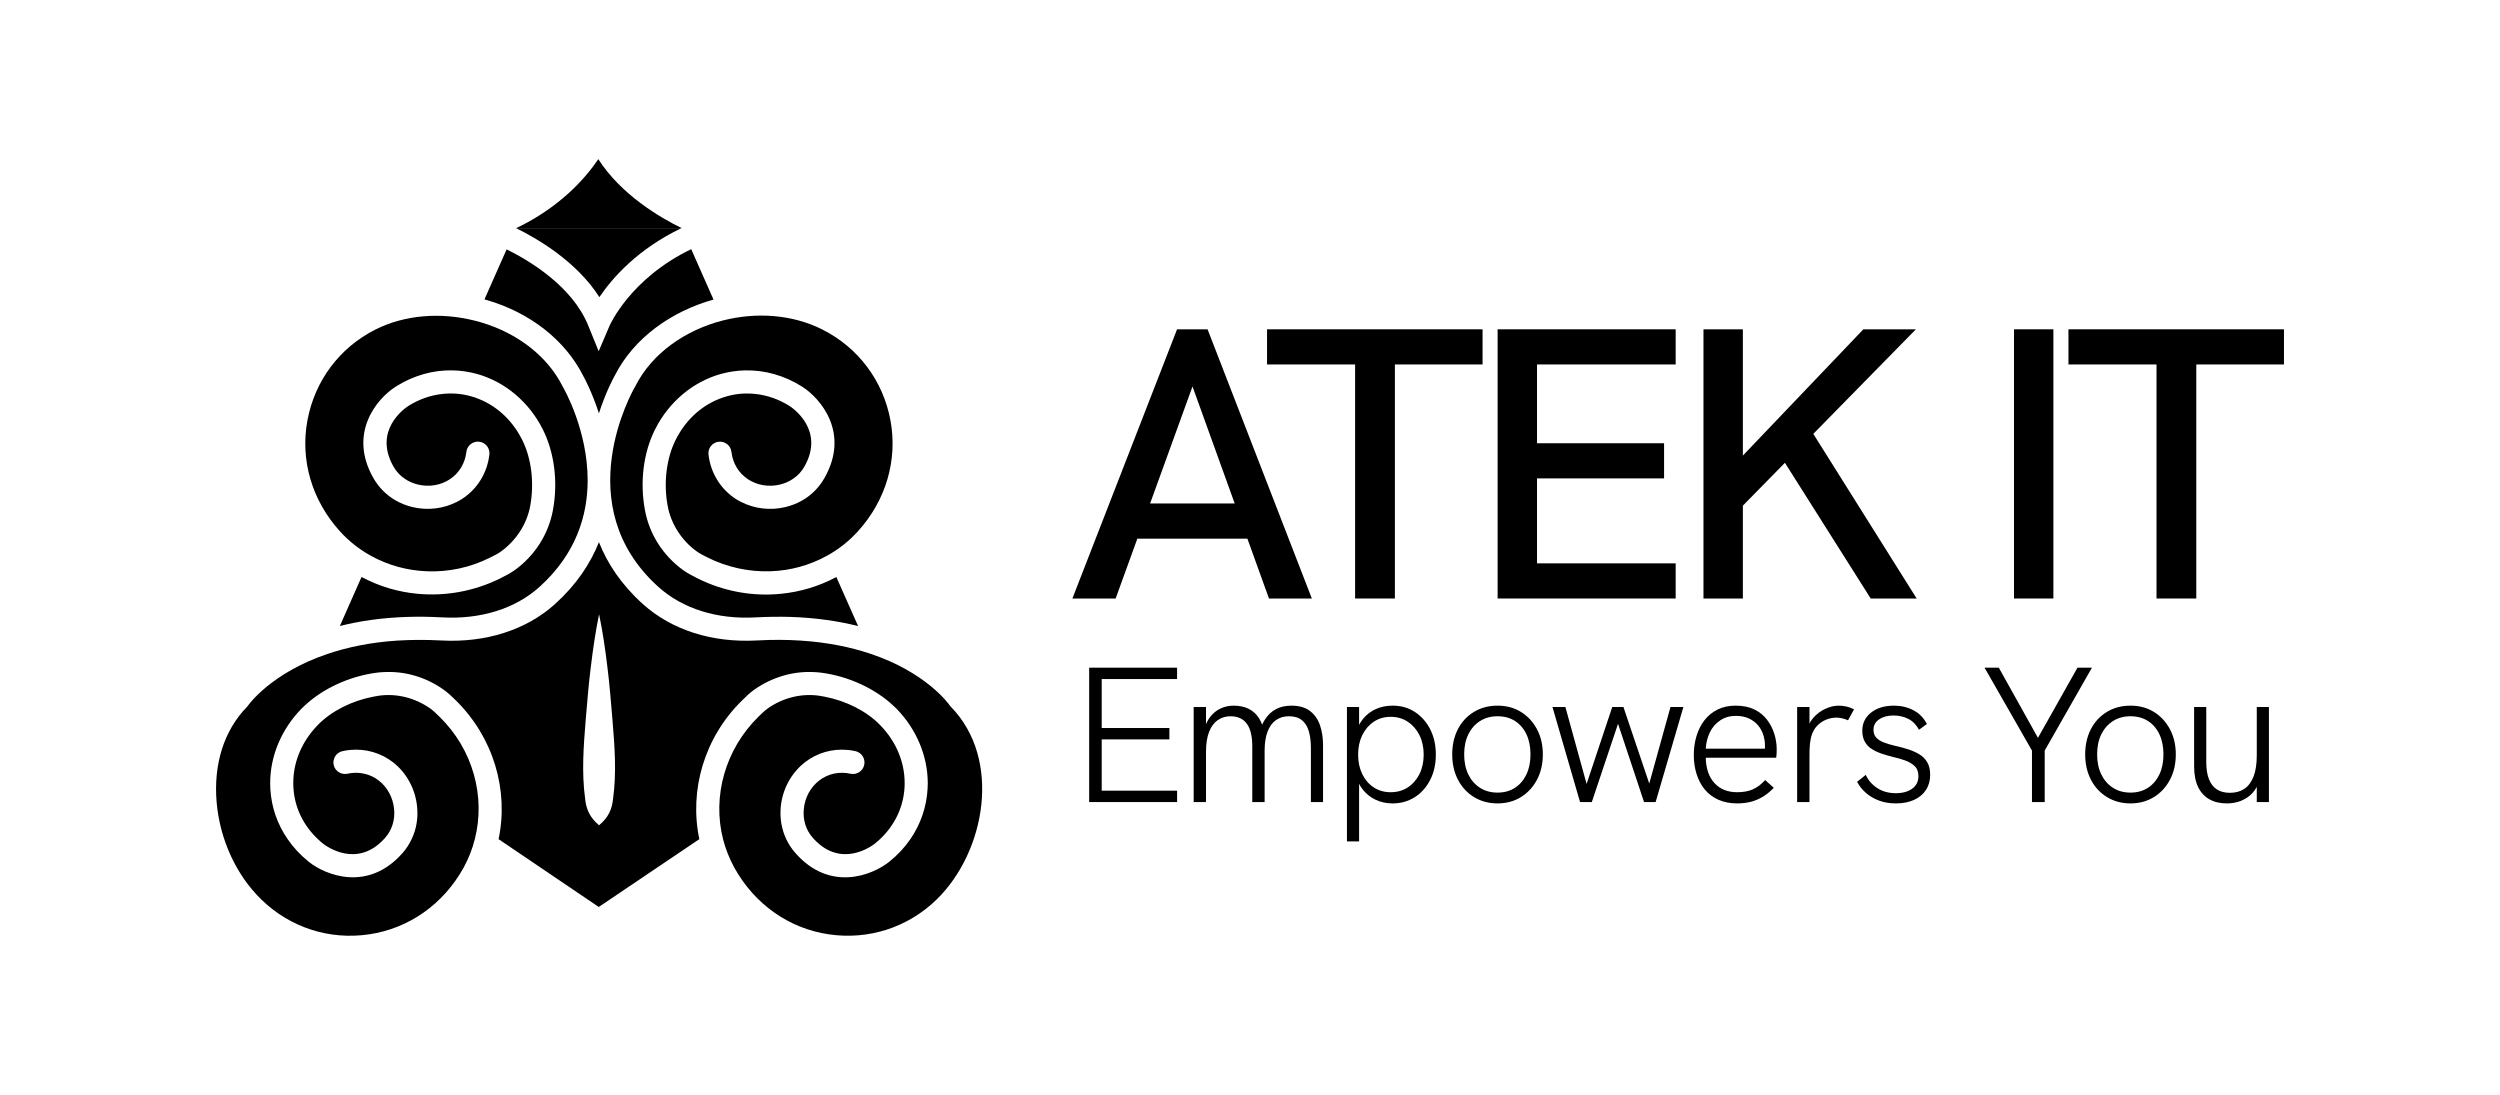 <?xml version="1.0" encoding="UTF-8"?>
<svg id="Layer_1" xmlns="http://www.w3.org/2000/svg" viewBox="0 0 923.739 404.565">
  <g>
    <path d="M434.917,121.678l-38.674,99.467h15.983l8.018-22.119h40.66l7.978,22.119h15.841l-38.532-99.467h-11.274ZM424.951,186.039l15.673-43.24,15.595,43.24h-31.268Z"/>
    <polygon points="468.168 134.665 500.704 134.665 500.704 221.145 515.404 221.145 515.404 134.665 547.799 134.665 547.799 121.678 468.168 121.678 468.168 134.665"/>
    <polygon points="553.363 221.145 619.153 221.145 619.153 208.159 567.921 208.159 567.921 176.763 614.87 176.763 614.87 163.777 567.921 163.777 567.921 134.665 619.153 134.665 619.153 121.678 553.363 121.678 553.363 221.145"/>
    <polygon points="707.915 121.678 688.505 121.678 643.982 168.334 643.982 121.678 629.425 121.678 629.425 221.145 643.982 221.145 643.982 186.834 659.519 171.001 691.218 221.145 708.199 221.145 670.006 160.313 707.915 121.678"/>
    <rect x="744.162" y="121.678" width="14.555" height="99.467"/>
    <polygon points="764.283 121.678 764.283 134.665 796.821 134.665 796.821 221.145 811.519 221.145 811.519 134.665 843.913 134.665 843.913 121.678 764.283 121.678"/>
  </g>
  <g>
    <path d="M402.445,296.355v-49.654h32.486v4.203h-27.855v18.095h25.004v4.203h-25.004v18.95h27.855v4.203h-32.486Z"/>
    <path d="M441.057,296.355v-35.121h4.559v9.048h-.926c.428-1.662.998-3.087,1.71-4.275.712-1.186,1.567-2.173,2.565-2.956.996-.784,2.077-1.365,3.241-1.745,1.164-.379,2.386-.57,3.67-.57,2.088,0,3.929.392,5.52,1.176s2.886,1.983,3.884,3.597c.996,1.615,1.684,3.681,2.066,6.198l-2.493.142c.664-2.422,1.531-4.452,2.6-6.091,1.068-1.639,2.409-2.885,4.024-3.74,1.614-.855,3.515-1.283,5.7-1.283,2.849,0,5.129.654,6.838,1.959,1.71,1.306,2.944,3.052,3.705,5.236.758,2.185,1.14,4.679,1.14,7.48v20.945h-4.489v-19.947c0-2.422-.262-4.512-.784-6.269-.523-1.757-1.378-3.11-2.564-4.061-1.189-.949-2.803-1.425-4.845-1.425-1.757,0-3.312.463-4.666,1.39-1.354.926-2.399,2.339-3.135,4.239-.737,1.9-1.105,4.274-1.105,7.123v18.95h-4.559v-20.589c0-3.751-.677-6.542-2.03-8.37-1.354-1.828-3.36-2.743-6.02-2.743-1.757,0-3.325.476-4.702,1.425-1.378.951-2.446,2.399-3.205,4.346-.76,1.948-1.14,4.417-1.14,7.409v18.522h-4.559Z"/>
    <path d="M497.691,310.888v-49.654h4.489v11.042l-1.425-.998c.666-2.232,1.639-4.132,2.921-5.699,1.282-1.567,2.849-2.766,4.702-3.598,1.852-.83,3.917-1.247,6.197-1.247,3.135,0,5.901.796,8.3,2.386,2.398,1.592,4.273,3.74,5.627,6.447s2.03,5.795,2.03,9.261c0,3.561-.712,6.708-2.137,9.439-1.424,2.732-3.336,4.845-5.734,6.34-2.399,1.496-5.094,2.244-8.087,2.244-2.279,0-4.358-.44-6.233-1.318-1.877-.879-3.443-2.102-4.701-3.669-1.259-1.567-2.15-3.348-2.672-5.343l1.212-1.14v25.504h-4.489ZM513.863,292.722c2.374,0,4.476-.593,6.305-1.781,1.828-1.186,3.264-2.825,4.31-4.915,1.044-2.09,1.567-4.489,1.567-7.195s-.523-5.105-1.567-7.196c-1.045-2.089-2.482-3.74-4.31-4.951-1.829-1.211-3.931-1.817-6.305-1.817s-4.465.606-6.269,1.817c-1.807,1.211-3.218,2.862-4.24,4.951-1.022,2.091-1.531,4.489-1.531,7.196s.509,5.106,1.531,7.195c1.022,2.09,2.433,3.729,4.24,4.915,1.804,1.188,3.893,1.781,6.269,1.781Z"/>
    <path d="M553.329,296.854c-3.231,0-6.117-.772-8.656-2.315-2.541-1.543-4.524-3.68-5.948-6.411-1.425-2.73-2.137-5.853-2.137-9.368s.699-6.625,2.101-9.333c1.401-2.707,3.373-4.832,5.914-6.376,2.54-1.543,5.45-2.315,8.727-2.315s6.162.772,8.655,2.315c2.493,1.544,4.463,3.669,5.913,6.376,1.448,2.707,2.173,5.818,2.173,9.333s-.725,6.638-2.173,9.368c-1.449,2.731-3.432,4.869-5.948,6.411-2.519,1.544-5.391,2.315-8.62,2.315ZM553.329,292.864c2.468,0,4.618-.593,6.447-1.781,1.828-1.187,3.241-2.837,4.238-4.952.998-2.112,1.496-4.57,1.496-7.373,0-2.849-.498-5.331-1.496-7.444-.998-2.113-2.41-3.751-4.238-4.916-1.829-1.163-3.979-1.745-6.447-1.745s-4.631.594-6.484,1.781c-1.852,1.188-3.288,2.826-4.31,4.915-1.022,2.091-1.531,4.56-1.531,7.409,0,2.803.509,5.261,1.531,7.373,1.022,2.114,2.458,3.765,4.31,4.952,1.853,1.188,4.013,1.781,6.484,1.781Z"/>
    <path d="M583.821,296.355l-10.187-35.121h4.773l7.836,28.425,9.475-28.425h4.131l9.546,28.282,7.837-28.282h4.773l-10.259,35.121h-4.275l-9.617-28.923-9.688,28.923h-4.345Z"/>
    <path d="M641.88,296.854c-2.613,0-4.928-.452-6.945-1.354-2.019-.902-3.694-2.161-5.023-3.776-1.33-1.614-2.34-3.514-3.028-5.699s-1.033-4.512-1.033-6.982c0-2.517.332-4.88.998-7.088.664-2.208,1.651-4.155,2.956-5.842,1.306-1.685,2.921-3.003,4.845-3.954,1.923-.949,4.142-1.425,6.661-1.425,2.659,0,4.952.463,6.875,1.39,1.923.926,3.49,2.185,4.701,3.775,1.212,1.592,2.113,3.338,2.707,5.236.594,1.9.891,3.823.891,5.77,0,.381-.013.879-.035,1.496-.025.618-.084,1.14-.179,1.567h-26.003c.096,4.037,1.176,7.171,3.242,9.404,2.066,2.233,4.856,3.348,8.371,3.348,2.232,0,4.142-.344,5.735-1.033,1.59-.688,3.121-1.84,4.594-3.455l3.205,2.849c-1.33,1.378-2.683,2.482-4.059,3.312-1.379.832-2.84,1.449-4.382,1.852-1.544.403-3.242.606-5.094.606ZM651.996,277.69c.094-.379.142-.771.142-1.175v-1.176c0-1.235-.203-2.493-.605-3.776-.404-1.282-1.033-2.446-1.888-3.49-.854-1.044-1.971-1.9-3.347-2.565-1.378-.664-3.017-.997-4.916-.997-2.184,0-4.096.547-5.734,1.639-1.639,1.093-2.91,2.541-3.812,4.345-.902,1.806-1.424,3.847-1.567,6.127h23.224l-1.496,1.068Z"/>
    <path d="M664.035,296.355v-35.121h4.559v9.333l-1.14.213c.38-2.184,1.212-4.012,2.493-5.485,1.283-1.472,2.779-2.6,4.489-3.384s3.349-1.176,4.915-1.176c.95,0,1.912.107,2.886.321.972.213,1.911.559,2.814,1.033l-2.209,4.061c-.618-.285-1.306-.522-2.066-.713-.76-.189-1.496-.285-2.209-.285-1.235,0-2.469.239-3.703.713-1.235.475-2.364,1.223-3.384,2.244-1.022,1.022-1.77,2.386-2.244,4.097-.19.712-.345,1.591-.463,2.635-.12,1.045-.179,2.493-.179,4.346v17.169h-4.559Z"/>
    <path d="M700.509,296.854c-2.327,0-4.43-.356-6.305-1.069s-3.49-1.674-4.843-2.885-2.412-2.552-3.17-4.025l3.205-2.564c.902,1.995,2.315,3.622,4.238,4.88,1.923,1.259,4.214,1.888,6.875,1.888,2.517,0,4.535-.558,6.056-1.674,1.518-1.116,2.279-2.647,2.279-4.596,0-1.614-.463-2.861-1.39-3.74-.926-.878-2.113-1.578-3.561-2.101-1.449-.522-3.028-.973-4.738-1.354-1.33-.331-2.661-.723-3.989-1.175-1.33-.451-2.529-1.021-3.598-1.71-1.068-.687-1.912-1.578-2.529-2.671-.618-1.092-.926-2.446-.926-4.06,0-2.754,1.079-4.987,3.241-6.697s4.975-2.564,8.443-2.564c2.612,0,4.998.559,7.159,1.674,2.16,1.116,3.834,2.813,5.022,5.094l-2.92,2.137c-.998-1.852-2.316-3.193-3.954-4.025-1.639-.83-3.456-1.247-5.45-1.247-2.137,0-3.907.476-5.308,1.425-1.401.95-2.102,2.233-2.102,3.847,0,1.188.332,2.149.998,2.885.664.737,1.614,1.342,2.849,1.817,1.234.476,2.683.903,4.345,1.283,1.52.333,3.028.737,4.524,1.211,1.497.476,2.873,1.081,4.133,1.817,1.258.737,2.256,1.722,2.991,2.957.736,1.235,1.105,2.802,1.105,4.702,0,2.137-.523,4.001-1.567,5.592-1.045,1.592-2.517,2.814-4.417,3.669s-4.131,1.283-6.696,1.283Z"/>
    <path d="M750.803,296.355v-19.021l-17.524-30.633h5.271l14.462,25.931,14.604-25.931h5.343l-17.454,30.633v19.021h-4.702Z"/>
    <path d="M787.207,296.854c-3.231,0-6.117-.772-8.656-2.315-2.541-1.543-4.524-3.68-5.948-6.411-1.425-2.73-2.137-5.853-2.137-9.368s.699-6.625,2.101-9.333c1.401-2.707,3.373-4.832,5.914-6.376,2.54-1.543,5.45-2.315,8.727-2.315s6.162.772,8.655,2.315c2.493,1.544,4.463,3.669,5.913,6.376,1.448,2.707,2.173,5.818,2.173,9.333s-.725,6.638-2.173,9.368c-1.449,2.731-3.432,4.869-5.948,6.411-2.519,1.544-5.391,2.315-8.62,2.315ZM787.207,292.864c2.468,0,4.618-.593,6.447-1.781,1.828-1.187,3.241-2.837,4.238-4.952.998-2.112,1.496-4.57,1.496-7.373,0-2.849-.498-5.331-1.496-7.444-.998-2.113-2.41-3.751-4.238-4.916-1.829-1.163-3.979-1.745-6.447-1.745s-4.631.594-6.484,1.781c-1.852,1.188-3.288,2.826-4.31,4.915-1.022,2.091-1.531,4.56-1.531,7.409,0,2.803.509,5.261,1.531,7.373,1.022,2.114,2.458,3.765,4.31,4.952,1.853,1.188,4.013,1.781,6.484,1.781Z"/>
    <path d="M822.756,296.854c-2.471,0-4.608-.51-6.412-1.532-1.805-1.021-3.194-2.541-4.168-4.56-.974-2.018-1.461-4.57-1.461-7.658v-21.87h4.489v20.303c0,2.565.332,4.691.998,6.376.664,1.686,1.638,2.945,2.921,3.776,1.282.831,2.896,1.247,4.843,1.247,2.09,0,3.871-.499,5.344-1.496,1.47-.997,2.6-2.517,3.383-4.559.784-2.042,1.176-4.654,1.176-7.837v-17.81h4.487v35.121h-4.487v-8.193h1.068c-.902,2.898-2.434,5.07-4.594,6.518-2.163,1.449-4.691,2.173-7.587,2.173Z"/>
  </g>
  <g>
    <path d="M251.793,84.296c-16.205,7.747-25.577,18.454-30.319,25.489-8.415-13.134-22.751-21.548-30.809-25.489h61.128Z"/>
    <path d="M190.754,84.296c16.205-7.747,25.577-18.454,30.319-25.489,8.415,13.134,22.751,21.548,30.809,25.489h-61.128Z"/>
    <path d="M263.636,110.698c-15.605,4.34-29.429,14.202-36.441,28.004-.534.935-3.361,6.189-5.899,14.024-2.538-7.836-5.365-13.089-5.899-14.024-6.567-12.956-19.411-23.084-35.261-27.759-.378-.111-.757-.223-1.135-.312l8.192-18.498c8.437,4.163,24.287,13.646,30.141,28.138l3.874,9.505,4.029-9.439c.089-.178,7.68-17.474,30.164-28.271l8.236,18.633Z"/>
    <path d="M217.134,177.458v.312c-.067,12.644-4.208,26.802-17.742,39.046-8.949,8.08-21.727,12.088-35.952,11.309-4.519-.245-8.793-.312-12.867-.178-9.483.289-17.786,1.536-24.999,3.361l8.014-18.121c6.389,3.428,13.423,5.543,20.658,6.211,10.329.979,21.081-.89,30.965-5.877,1.67-.846,3.384-1.714,5.187-3.005,7.302-5.365,12.243-13.156,13.891-21.927,1.959-10.463.579-21.37-3.74-29.963-5.097-10.128-13.957-17.564-24.309-20.458-2.938-.801-5.877-1.247-8.86-1.313-7.279-.201-14.536,1.847-21.103,5.966-7.012,4.43-17.764,17.23-8.303,33.836,1.982,3.451,4.764,6.255,8.147,8.214,1.915,1.113,4.007,1.937,6.278,2.493,5.61,1.335,11.487.623,16.451-1.937.712-.356,1.402-.757,2.07-1.202,5.543-3.651,9.149-9.595,9.906-16.295.267-2.338-1.425-4.452-3.762-4.72-2.382-.245-4.474,1.425-4.742,3.762-.467,4.185-2.693,7.88-6.099,10.107-3.384,2.248-7.702,2.961-11.821,1.959-1.758-.423-3.361-1.113-4.764-2.092-1.759-1.135-3.183-2.671-4.229-4.518-7.636-13.401,4.096-21.527,5.432-22.395,3.985-2.516,8.326-4.029,12.711-4.474,3.473-.379,6.99-.111,10.396.846,8.148,2.271,14.893,7.97,18.966,16.072,3.473,6.834,4.564,16.028,2.983,24.554-1.224,6.522-5.076,12.578-10.685,16.673-1.068.802-2.404,1.47-4.007,2.271-7.457,3.762-15.516,5.432-23.396,5.12-7.279-.267-14.403-2.204-20.747-5.721-4.23-2.337-8.126-5.365-11.465-9.06-10.351-11.42-14.736-26.357-11.998-41.005,2.716-14.626,11.865-26.869,25.133-33.547,10.663-5.365,23.93-6.522,36.797-3.25.734.178,1.469.379,2.203.601,13.602,4.029,24.576,12.6,30.075,23.53l.133.222c.601,1.047,9.194,16.184,9.194,34.593Z"/>
    <g>
      <path d="M309.027,213.209l8.036,18.121c-7.213-1.826-15.538-3.072-25.021-3.384-4.074-.111-8.37-.067-12.889.178-14.224.801-26.98-3.228-35.929-11.309-33.414-30.164-9.595-72.17-8.571-73.951l.134-.222c6.122-12.132,18.454-20.68,32.278-24.22,12.199-3.116,25.555-2.337,36.797,3.339,13.267,6.678,22.439,18.922,25.155,33.547,2.716,14.648-1.647,29.585-12.021,41.005-3.339,3.695-7.213,6.723-11.442,9.038-6.345,3.517-13.468,5.477-20.77,5.721-7.903.289-16.028-1.38-23.552-5.187-1.425-.712-2.761-1.38-3.963-2.271-5.477-4.007-9.328-10.062-10.552-16.584-1.603-8.526-.49-17.72,2.96-24.554,4.074-8.103,10.819-13.802,18.989-16.072,3.428-.957,6.923-1.224,10.396-.846,4.386.445,8.704,1.959,12.667,4.452,1.358.89,13.111,9.016,5.476,22.417-1.046,1.847-2.493,3.384-4.23,4.518-1.402.979-3.005,1.67-4.764,2.092-4.118,1.002-8.437.29-11.843-1.959-3.405-2.226-5.632-5.921-6.099-10.107-.267-2.337-2.359-4.007-4.719-3.762-2.338.267-4.029,2.382-3.762,4.72.757,6.7,4.363,12.644,9.884,16.295.667.446,1.38.846,2.092,1.202,4.964,2.56,10.818,3.272,16.428,1.937,2.271-.557,4.386-1.38,6.3-2.493,3.384-1.959,6.166-4.764,8.125-8.214,9.484-16.607-1.291-29.407-8.303-33.836-6.545-4.118-13.802-6.144-21.081-5.966-2.96.066-5.943.512-8.86,1.313-10.351,2.894-19.211,10.329-24.309,20.458-4.341,8.593-5.699,19.501-3.74,29.963,1.647,8.771,6.567,16.563,14.047,22.039,1.625,1.18,3.361,2.048,5.186,2.983,9.795,4.941,20.524,6.811,30.832,5.81,7.213-.69,14.247-2.783,20.636-6.211Z"/>
      <path d="M351.339,261.158l-.461-.576c-.49-.692-8.775-12.175-29.293-19.034-7.089-2.377-15.604-4.207-25.777-4.856-4.985-.331-10.374-.375-16.196-.043-16.526.894-31.468-3.876-42.116-13.486-7.968-7.19-13.083-14.985-16.195-22.838-3.127,7.853-8.242,15.648-16.196,22.838-10.633,9.61-25.618,14.394-42.13,13.486-5.792-.317-11.181-.259-16.167.043-10.173.663-18.717,2.536-25.82,4.942-20.82,7.032-29.12,18.774-29.25,18.948l-.461.576c-8.515,8.688-12.478,21.267-11.224,35.416,1.225,13.688,7.204,26.714,16.455,35.747,10.619,10.374,25.172,15.101,39.869,12.91,14.726-2.176,27.463-11.152,34.926-24.653,1.844-3.371,3.228-6.887,4.135-10.518,4.034-15.749-.692-33.168-13.025-45.2-1.268-1.254-2.363-2.306-3.444-3.084-5.677-3.962-12.334-5.605-18.861-4.74-.735.115-1.47.231-2.205.389-7.939,1.513-15.475,5.317-20.46,10.432-6.311,6.484-9.539,14.711-9.034,23.169.418,7.248,3.602,13.919,9.063,19.034.576.562,1.196,1.124,1.844,1.628,1.225.98,12.449,9.221,22.535-1.628.13-.144.288-.303.418-.461,2.536-2.867,3.746-6.657,3.343-10.663-.403-4.236-2.478-8.054-5.677-10.547-3.228-2.507-7.435-3.415-11.556-2.507-2.291.504-4.582-.951-5.101-3.242-.49-2.32.966-4.582,3.257-5.1.98-.216,1.959-.375,2.911-.447,5.634-.533,11.238,1.066,15.72,4.524,5.072,3.934,8.328,9.957,8.948,16.512.418,4.208-.288,8.314-2.031,11.93-.865,1.873-2.017,3.617-3.401,5.187-12.665,14.322-28.255,8.285-34.71,3.098-3.026-2.449-5.605-5.23-7.694-8.285-3.804-5.475-6.008-11.815-6.397-18.544-.043-.677-.058-1.369-.058-2.061-.029-10.042,4.121-19.97,11.527-27.564.375-.375.778-.778,1.181-1.138,6.729-6.325,16.498-10.835,26.44-12.175.936-.13,1.902-.216,2.838-.245,7.723-.418,15.417,1.801,21.915,6.368,1.815,1.268,3.185,2.608,4.525,3.919,14.092,13.76,19.783,33.342,15.965,51.439l37.016,25.057,37.16-25.057c-3.818-18.097,1.859-37.664,15.849-51.309,1.441-1.441,2.824-2.781,4.496-3.962,6.628-4.625,14.351-6.873,22.074-6.455.936.029,1.873.115,2.838.245,9.942,1.34,19.696,5.85,26.44,12.175.403.36.807.735,1.181,1.138,7.406,7.593,11.527,17.521,11.527,27.564,0,.692-.014,1.384-.072,2.061-.389,6.729-2.594,13.068-6.354,18.544-2.104,3.055-4.683,5.836-7.723,8.285-6.484,5.216-22.074,11.224-34.71-3.098-1.398-1.571-2.536-3.314-3.429-5.187-1.715-3.617-2.421-7.723-2.031-11.93.634-6.556,3.905-12.579,8.977-16.512,4.481-3.458,10.057-5.057,15.72-4.524.951.072,1.931.23,2.896.447,2.305.519,3.76,2.781,3.242,5.1-.504,2.291-2.781,3.761-5.101,3.242-4.107-.908-8.3,0-11.527,2.507-3.228,2.493-5.303,6.311-5.692,10.547-.389,3.977.793,7.795,3.357,10.663.13.158.288.317.418.461,10.086,10.85,21.282,2.608,22.535,1.614.648-.519,1.239-1.052,1.844-1.614,5.432-5.115,8.631-11.786,9.063-19.034.49-8.458-2.723-16.685-9.063-23.169-4.985-5.115-12.492-8.905-20.431-10.432-.735-.158-1.47-.274-2.233-.389-6.498-.864-13.155.778-18.717,4.654-1.225.864-2.291,1.916-3.429,3.026-12.449,12.161-17.189,29.595-13.184,45.344.936,3.617,2.32,7.147,4.164,10.518,7.464,13.501,20.172,22.478,34.912,24.653,14.74,2.161,29.249-2.536,39.883-12.91,18.054-17.651,24.134-51.813,5.231-71.164ZM226.517,295.177c-.375,3.876-1.758,6.931-5.158,9.755-3.386-2.824-4.769-5.879-5.144-9.755-1.354-9.74-.576-19.48.202-29.235.49-5.735,1.138-13.861,1.888-19.495.778-6.498,1.715-12.997,3.054-19.495,1.355,6.498,2.291,12.997,3.069,19.495.735,5.605,1.398,13.775,1.873,19.495.793,9.755,1.571,19.495.216,29.235Z"/>
    </g>
  </g>
</svg>
